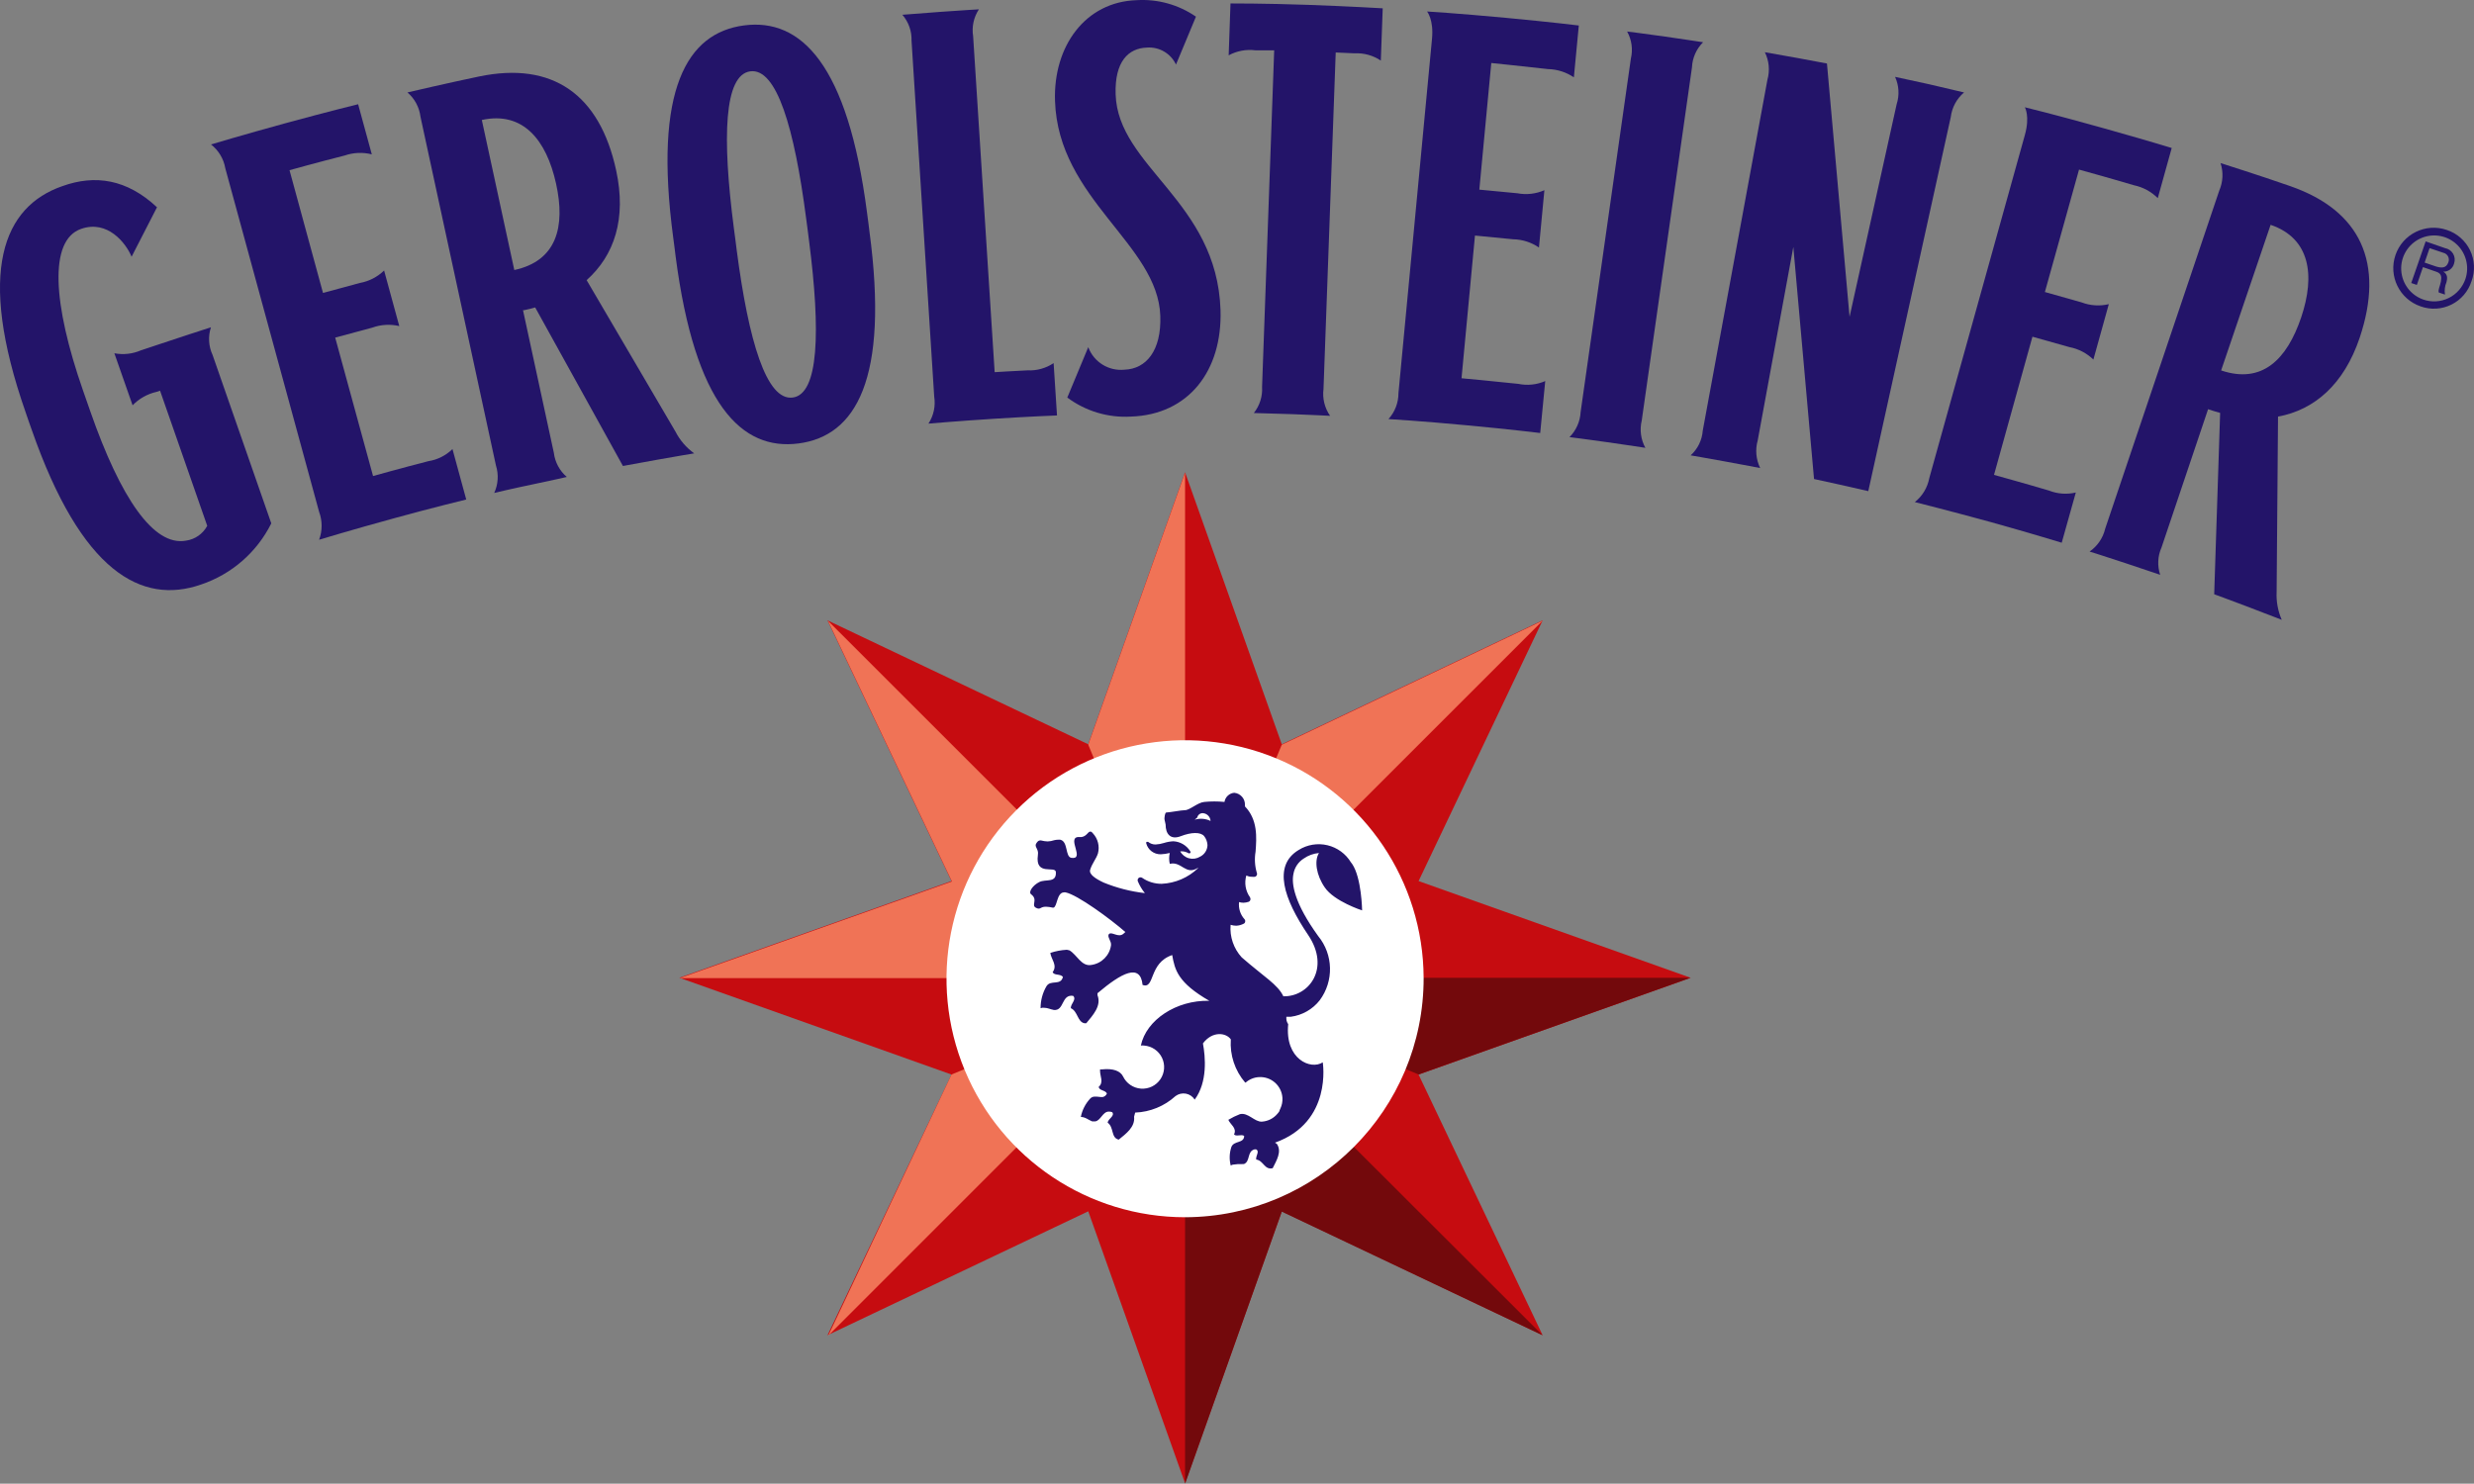 <?xml version="1.0" encoding="UTF-8"?> <svg xmlns="http://www.w3.org/2000/svg" xmlns:xlink="http://www.w3.org/1999/xlink" xmlns:xodm="http://www.corel.com/coreldraw/odm/2003" xml:space="preserve" width="185.272mm" height="111.14mm" version="1.1" style="shape-rendering:geometricPrecision; text-rendering:geometricPrecision; image-rendering:optimizeQuality; fill-rule:evenodd; clip-rule:evenodd" viewBox="0 0 184.945 110.944"><rect x="0" y="0" width="184.945" height="110.944" fill="#808080" stroke="none"/> <defs> <style type="text/css"> .fil3 {fill:#F07356} .fil1 {fill:#C60C10} .fil2 {fill:#73090C} .fil0 {fill:#231469} .fil4 {fill:white} </style> </defs> <g id="Layer_x0020_1">  <g id="_736069168"> <path class="fil0" d="M184.762 21.022c0.277,-0.752 0.237,-1.585 -0.111,-2.307 -0.349,-0.722 -0.977,-1.271 -1.739,-1.521 -1.578,-0.541 -3.296,0.299 -3.837,1.877 -0.541,1.578 0.299,3.296 1.877,3.837 0.754,0.272 1.587,0.225 2.307,-0.132 0.719,-0.356 1.261,-0.99 1.502,-1.755zm-3.613 1.375l0 0c-0.938,-0.33 -1.585,-1.191 -1.643,-2.183 -0.058,-0.992 0.487,-1.922 1.379,-2.358 0.894,-0.436 1.961,-0.293 2.708,0.362 0.747,0.656 1.027,1.696 0.712,2.638 -0.211,0.626 -0.663,1.141 -1.256,1.431 -0.593,0.289 -1.278,0.329 -1.901,0.11zm0.968 -2.466l0 0 -0.863 -0.296 0.37 -1.079 1.024 0.345c0.326,0.07 0.507,0.42 0.375,0.727 -0.159,0.437 -0.517,0.419 -0.905,0.302zm0.77 1.183l0 0 0 -0.012c-0.123,0.292 -0.162,0.612 -0.112,0.925l-0.462 -0.154c-0.073,-0.191 0.099,-0.487 0.155,-0.808 0.055,-0.321 0.073,-0.604 -0.328,-0.74l-1.011 -0.351 -0.456 1.331 -0.42 -0.141 1.079 -3.113 1.455 0.506c0.251,0.046 0.468,0.198 0.597,0.416 0.129,0.219 0.155,0.483 0.075,0.724 -0.09,0.373 -0.43,0.63 -0.813,0.617 0.333,0.185 0.32,0.487 0.24,0.801z"></path> <polygon class="fil1" points="88.59,35.318 95.821,55.655 115.319,46.389 106.047,65.882 126.385,73.113 106.047,80.35 115.319,99.842 95.821,90.577 88.59,110.914 81.353,90.577 61.861,99.842 71.132,80.35 50.789,73.113 71.132,65.882 61.861,46.389 81.353,55.655 "></polygon> <path class="fil2" d="M88.627 73.199l26.692 26.649 -19.498 -9.247 -7.23 20.343 0 -37.671 -0.08 -0.191 0.08 0.08 0 -0.049 0.036 0.086zm37.758 -0.086l0 0 -37.794 0 17.457 7.231 20.337 -7.231z"></path> <path class="fil3" d="M88.59 35.343l0 37.795 -7.238 -17.452 7.238 -20.343zm7.23 20.343l0 0 -7.23 17.452 26.729 -26.723 -19.498 9.271zm-24.658 10.227l0 0 -20.343 7.225 37.801 0 -26.729 -26.723 9.271 19.498zm-9.247 33.961l0 0 26.73 -26.735 -17.513 7.206 -9.216 19.529z"></path> <path class="fil4" d="M106.424 73.113c-0.03,-7.207 -4.394,-13.687 -11.06,-16.424 -6.667,-2.737 -14.325,-1.193 -19.41,3.913 -5.085,5.107 -6.598,12.771 -3.833,19.426 2.765,6.655 9.263,10.992 16.47,10.992 9.868,-0.024 17.851,-8.039 17.834,-17.907z"></path> <path class="fil0" d="M96.172 76.028c0.109,0.006 0.218,0.006 0.327,0 0.853,-0.113 1.627,-0.555 2.158,-1.233 1.067,-1.438 1.019,-3.418 -0.117,-4.802 -1.782,-2.466 -2.01,-3.902 -1.849,-4.642 0.08,-0.477 0.361,-0.896 0.77,-1.153 0.337,-0.236 0.73,-0.378 1.14,-0.413 -0.364,0.573 -0.203,1.652 0.431,2.571 0.709,1.048 2.793,1.72 2.793,1.72 0,0 -0.037,-2.435 -0.746,-3.477l-0.086 -0.111c-0.39,-0.647 -1.024,-1.11 -1.759,-1.285 -0.735,-0.175 -1.51,-0.048 -2.15,0.354 -1.954,1.171 -1.116,3.662 0.703,6.35 1.689,2.497 0.068,4.635 -1.849,4.592 -0.425,-0.893 -1.424,-1.436 -3.119,-2.916 -0.6,-0.66 -0.899,-1.54 -0.826,-2.429 0.133,0.043 0.272,0.065 0.413,0.068 0.2,-0.007 0.396,-0.06 0.573,-0.154 0.06,-0.029 0.1,-0.088 0.105,-0.154 0.012,-0.064 -0.006,-0.13 -0.05,-0.179 -0.315,-0.348 -0.463,-0.816 -0.407,-1.282 0.106,0.033 0.216,0.05 0.327,0.05 0.131,-0.004 0.259,-0.027 0.382,-0.068 0.067,-0.024 0.118,-0.079 0.136,-0.148 0.018,-0.067 0.007,-0.139 -0.031,-0.197 -0.335,-0.472 -0.435,-1.072 -0.271,-1.627 0.136,0.071 0.289,0.105 0.443,0.099 0.066,0.009 0.132,0.009 0.197,0 0.132,-0.034 0.201,-0.179 0.142,-0.302 -0.15,-0.513 -0.181,-1.052 -0.092,-1.578 0.08,-1.061 0.173,-2.38 -0.795,-3.384 0,-0.031 0,-0.056 0,-0.086 0.029,-0.476 -0.327,-0.888 -0.802,-0.931 -0.37,0.035 -0.67,0.317 -0.728,0.684 -0.502,-0.049 -1.008,-0.049 -1.51,0 -0.5,0.043 -1.079,0.617 -1.449,0.617 -0.271,0 -1.085,0.161 -1.387,0.173 -0.111,0 -0.141,0.382 -0.141,0.475 0,0.093 0.086,0.352 0.086,0.419 0,0.727 0.376,1.171 1.14,0.875 0.765,-0.296 1.474,-0.327 1.744,0 0.148,0.192 0.234,0.424 0.247,0.666 -0.008,0.37 -0.222,0.706 -0.555,0.869 -0.248,0.151 -0.548,0.195 -0.829,0.119 -0.281,-0.076 -0.519,-0.264 -0.657,-0.52l0.08 0c0.196,-0.006 0.388,0.046 0.555,0.148 0.016,0.005 0.034,0.005 0.05,0 0.077,0.007 0.124,-0.083 0.074,-0.142 -0.271,-0.447 -0.747,-0.732 -1.27,-0.758 -0.241,0.012 -0.48,0.055 -0.709,0.129 -0.2,0.063 -0.407,0.1 -0.617,0.111 -0.205,0.004 -0.404,-0.067 -0.561,-0.197l-0.056 0c-0.018,-0.006 -0.038,-0.006 -0.056,0 -0.03,0.026 -0.043,0.067 -0.031,0.105 0.128,0.493 0.576,0.834 1.085,0.826 0.229,-0.01 0.456,-0.043 0.678,-0.098 -0.062,0.267 -0.062,0.546 0,0.814 0.881,-0.222 1.184,0.893 2.109,0.295l0 0.031c-0.733,0.704 -1.697,1.118 -2.713,1.165 -0.519,0.005 -1.027,-0.149 -1.455,-0.444 -0.078,-0.054 -0.181,-0.054 -0.259,0 -0.075,0.058 -0.104,0.157 -0.074,0.246 0.133,0.322 0.311,0.623 0.53,0.894 -1.058,-0.12 -2.096,-0.386 -3.082,-0.789 -0.617,-0.29 -1.103,-0.617 -1.011,-0.949 0.142,-0.475 0.456,-0.82 0.586,-1.233 0.14,-0.531 -0.003,-1.096 -0.376,-1.498 -0.039,-0.054 -0.089,-0.098 -0.148,-0.129l-0.062 0c-0.16,0 -0.265,0.358 -0.653,0.407l-0.272 0c-0.789,0.105 0.548,1.701 -0.475,1.554 -0.481,-0.08 -0.228,-1.233 -0.838,-1.357l-0.13 0c-0.106,-0.001 -0.211,0.011 -0.314,0.037 -0.161,0.056 -0.329,0.087 -0.5,0.092 -0.164,-0.007 -0.328,-0.032 -0.487,-0.074l-0.062 0c-0.099,0 -0.167,0.043 -0.259,0.167 -0.253,0.314 0.173,0.425 0.086,0.925 -0.228,1.609 1.319,0.764 1.344,1.276 0.049,0.839 -0.746,0.5 -1.233,0.74 -0.487,0.24 -0.845,0.752 -0.617,0.919 0.555,0.419 -0.043,0.814 0.376,1.017 0.321,0.154 0.271,-0.055 0.66,-0.086l0.098 0c0.162,0.007 0.323,0.03 0.481,0.068l0.055 0c0.29,-0.068 0.24,-1.109 0.77,-1.141 0.045,-0.009 0.091,-0.009 0.136,0 0.869,0.167 3.347,1.979 4.469,2.965l-0.16 0.141c-0.364,0.296 -0.857,-0.185 -1.054,0 -0.198,0.185 0.191,0.536 0.141,0.851 -0.107,0.76 -0.702,1.357 -1.461,1.467 -0.752,0.141 -1.079,-0.759 -1.646,-1.091 -0.064,-0.021 -0.13,-0.035 -0.197,-0.043 -0.42,0.022 -0.834,0.101 -1.233,0.234 0.056,0.474 0.561,0.924 0.173,1.442 0.129,0.265 0.567,0.105 0.77,0.351 -0.16,0.691 -0.925,0.185 -1.233,0.703 -0.29,0.498 -0.441,1.064 -0.438,1.64 0.092,-0.038 0.192,-0.048 0.29,-0.031 0.228,0 0.469,0.123 0.697,0.161 0.802,0.086 0.549,-1.19 1.449,-1.054 0.271,0.283 -0.179,0.567 -0.179,0.919 0.53,0.234 0.493,1.023 1.017,1.128l0.142 0c0.481,-0.585 1.153,-1.294 0.838,-2.096 -0.003,-0.049 -0.003,-0.098 0,-0.148 1.794,-1.516 3.206,-2.275 3.372,-0.616 0.943,0.327 0.431,-1.634 2.213,-2.238 0.197,1.116 0.425,2.065 2.774,3.421 -2.466,-0.062 -4.716,1.43 -5.117,3.347 0.08,-0.012 0.161,-0.012 0.241,0 0.576,0.042 1.086,0.388 1.337,0.907 0.252,0.52 0.206,1.134 -0.118,1.612 -0.324,0.477 -0.879,0.745 -1.455,0.702 -0.575,-0.043 -1.085,-0.39 -1.335,-0.91 -0.203,-0.413 -0.74,-0.616 -1.56,-0.53l-0.16 0 0 0.13c0,0.388 0.289,0.838 -0.105,1.183 0.056,0.289 0.487,0.228 0.617,0.487 -0.052,0.141 -0.174,0.243 -0.321,0.271l-0.105 0 -0.315 -0.031 -0.216 0c-0.113,0.011 -0.219,0.063 -0.296,0.148 -0.355,0.382 -0.597,0.856 -0.697,1.369 0.333,0 0.574,0.228 0.851,0.333l0.222 0c0.407,-0.055 0.555,-0.715 0.999,-0.733 0.097,-0.006 0.194,0.011 0.283,0.049 0.191,0.296 -0.29,0.457 -0.352,0.777 0.493,0.351 0.234,1.14 0.832,1.27 0.543,-0.444 1.233,-0.937 1.147,-1.714l0.08 -0.308c1.119,-0.042 2.187,-0.479 3.014,-1.233 0.223,-0.167 0.504,-0.233 0.777,-0.183 0.273,0.05 0.512,0.213 0.66,0.447 0.974,-1.325 0.801,-3.193 0.616,-4.204 0.709,-0.949 1.732,-0.802 2.084,-0.302 -0.081,1.176 0.304,2.336 1.073,3.23l0.037 0c0.272,-0.241 0.617,-0.384 0.98,-0.407 0.442,-0.03 0.878,0.117 1.21,0.41 0.332,0.293 0.534,0.707 0.559,1.149 0.015,0.272 -0.038,0.543 -0.154,0.789 -0.017,0.047 -0.037,0.092 -0.062,0.136l0 0.043c-0.046,0.077 -0.1,0.15 -0.161,0.216 -0.29,0.346 -0.708,0.557 -1.159,0.586 -0.548,0.031 -1.023,-0.703 -1.639,-0.561 -0.302,0.116 -0.592,0.258 -0.869,0.425 0.142,0.351 0.665,0.617 0.425,1.091 0.173,0.191 0.536,-0.037 0.758,0.111 0,0.574 -0.764,0.339 -0.955,0.826 -0.15,0.45 -0.168,0.934 -0.05,1.393 0.048,-0.03 0.1,-0.053 0.155,-0.068 0.236,-0.037 0.476,-0.051 0.715,-0.043l0.111 0c0.5,-0.191 0.222,-0.937 0.789,-1.098 0.045,-0.008 0.091,-0.008 0.135,0 0.278,0.154 -0.049,0.481 0,0.758 0.549,0.074 0.617,0.801 1.233,0.647 0.278,-0.561 0.703,-1.233 0.315,-1.812l-0.142 -0.098c4.315,-1.535 3.569,-6.005 3.569,-6.005 -0.888,0.586 -2.842,-0.228 -2.583,-2.848 -0.154,-0.24 -0.141,-0.394 -0.136,-0.561zm-6.861 -14.733l0 0 0.191 -0.167c0.043,-0.205 0.235,-0.344 0.444,-0.321 0.3,0.033 0.532,0.278 0.549,0.58 -0.369,-0.179 -0.792,-0.213 -1.184,-0.092z"></path> <path class="fil0" d="M32.018 34.486c-1.887,0.481 -4.13,1.11 -4.13,1.11l-2.83 -10.351 2.774 -0.746c0.646,-0.234 1.347,-0.275 2.016,-0.117l-1.134 -4.155c-0.498,0.484 -1.129,0.808 -1.812,0.931l-2.756 0.746 -2.503 -9.179c0,0 2.108,-0.586 4.124,-1.097 0.652,-0.226 1.358,-0.256 2.028,-0.086l-1.023 -3.748c0,0 -2.102,0.512 -5.314,1.387 -3.378,0.925 -5.684,1.621 -5.684,1.621 0.564,0.438 0.945,1.071 1.067,1.775l7.015 25.7c0.25,0.672 0.25,1.412 0,2.083 0,0 2.324,-0.709 5.678,-1.627 2.829,-0.777 5.32,-1.381 5.32,-1.381l-1.029 -3.773c-0.492,0.484 -1.124,0.801 -1.806,0.906z"></path> <path class="fil0" d="M85.742 3.558c0.917,-0.067 1.78,0.438 2.17,1.27l1.492 -3.582c-1.3,-0.897 -2.862,-1.332 -4.439,-1.233 -3.828,0.123 -6.232,3.439 -6.097,7.527 0.234,7.367 7.7,10.714 7.872,16.09 0.086,2.595 -1.06,3.958 -2.675,4.013 -1.182,0.123 -2.297,-0.569 -2.712,-1.683l-1.566 3.767c1.368,1.019 3.051,1.523 4.753,1.424 4.315,-0.141 6.843,-3.427 6.701,-7.965 -0.265,-8.15 -7.669,-10.696 -7.841,-16.133 -0.08,-2.466 0.962,-3.452 2.342,-3.495z"></path> <path class="fil0" d="M91.986 0.26l-0.136 3.877c0.608,-0.33 1.304,-0.462 1.991,-0.376l1.412 0 -0.906 25.163c0.045,0.707 -0.175,1.406 -0.617,1.96l2.91 0.086c1.683,0.062 2.792,0.123 2.792,0.123 -0.407,-0.584 -0.583,-1.298 -0.493,-2.004l0.913 -25.164 1.412 0.062c0.695,-0.035 1.383,0.155 1.96,0.543l0.142 -3.909c0,0 -2.466,-0.148 -5.61,-0.259 -3.144,-0.111 -5.77,-0.105 -5.77,-0.105z"></path> <path class="fil0" d="M122.729 31.447l3.755 -26.409c0.031,-0.709 0.328,-1.38 0.832,-1.88 0,0 -1.357,-0.209 -2.824,-0.419 -1.467,-0.21 -2.854,-0.382 -2.854,-0.382 0.343,0.62 0.441,1.345 0.277,2.034l-3.754 26.415c-0.037,0.708 -0.333,1.377 -0.832,1.88 0,0 1.233,0.154 2.842,0.382 1.609,0.228 2.829,0.419 2.829,0.419 -0.341,-0.623 -0.438,-1.35 -0.272,-2.04z"></path> <path class="fil0" d="M50.487 32.26l-6.633 -11.312c2.071,-1.85 2.99,-4.593 2.207,-8.205 -1.233,-5.708 -4.771,-8.156 -10.233,-7.027 -2.263,0.469 -5.369,1.196 -5.369,1.196 0.541,0.463 0.888,1.112 0.974,1.819l5.641 26.076c0.214,0.676 0.168,1.409 -0.129,2.053 0,0 1.331,-0.321 2.768,-0.617 1.436,-0.296 2.657,-0.579 2.657,-0.579 -0.537,-0.46 -0.883,-1.104 -0.968,-1.806l-2.306 -10.665 0.086 0c0.265,-0.055 0.573,-0.129 0.826,-0.203l6.559 11.854 2.54 -0.463c1.442,-0.259 2.786,-0.481 2.786,-0.481 -0.593,-0.426 -1.075,-0.989 -1.406,-1.64zm-12.039 -12.064l0 0 -2.429 -11.225c3.082,-0.672 4.827,1.498 5.548,4.753 0.721,3.255 0.037,5.788 -3.119,6.467l0 0.006z"></path> <path class="fil0" d="M76.822 27.693c-1.005,0.043 -2.466,0.136 -2.466,0.136l-1.609 -25.121c-0.113,-0.7 0.041,-1.417 0.432,-2.01 0,0 -1.375,0.08 -2.824,0.185 -1.449,0.105 -2.897,0.222 -2.897,0.222 0.463,0.536 0.708,1.228 0.684,1.936l1.695 26.619c0.112,0.702 -0.041,1.421 -0.431,2.016 0,0 2.38,-0.204 5.018,-0.37 2.638,-0.166 4.592,-0.24 4.592,-0.24l-0.253 -3.915c-0.572,0.385 -1.253,0.576 -1.942,0.543z"></path> <path class="fil0" d="M146.82 6.912c0,0 -1.276,-0.302 -2.626,-0.616l-2.527 -0.549c0.294,0.644 0.337,1.374 0.118,2.047l-3.52 15.899 -1.69 -18.944 -2.244 -0.419 -2.398 -0.425c0.316,0.64 0.384,1.373 0.191,2.059l-4.833 26.236c-0.052,0.71 -0.377,1.373 -0.906,1.85 0,0 1.159,0.197 2.497,0.443 1.462,0.265 2.701,0.506 2.701,0.506 -0.312,-0.641 -0.379,-1.373 -0.186,-2.059l2.664 -14.474 1.548 17.353 1.887 0.413 2.169 0.493 6.165 -27.969c0.087,-0.717 0.442,-1.376 0.993,-1.843z"></path> <path class="fil0" d="M153.169 36.681c-1.849,-0.549 -4.106,-1.171 -4.106,-1.171l2.873 -10.332 2.763 0.777c0.675,0.129 1.3,0.452 1.793,0.931l1.153 -4.143c-0.674,0.161 -1.381,0.116 -2.028,-0.13l-2.75 -0.777 2.552 -9.154c0,0 2.109,0.579 4.106,1.171 0.674,0.141 1.293,0.476 1.781,0.962l1.042 -3.748c0,0 -1.75,-0.542 -5.271,-1.529 -3.519,-0.986 -5.707,-1.516 -5.707,-1.516 0,0 0.394,0.672 0,2.071l-7.146 25.663c-0.134,0.706 -0.516,1.341 -1.079,1.788 0,0 2.467,0.617 5.709,1.504 3.027,0.845 5.271,1.535 5.271,1.535l1.054 -3.755c-0.669,0.158 -1.37,0.106 -2.01,-0.147z"></path> <path class="fil0" d="M115.732 5.167c0.687,0.016 1.355,0.23 1.923,0.617l0.37 -3.877c0,0 -1.985,-0.247 -5.462,-0.574 -3.637,-0.339 -5.881,-0.474 -5.881,-0.474 0,0 0.505,0.616 0.369,2.034l-2.509 26.507c0.001,0.716 -0.265,1.406 -0.746,1.936 0,0 2.497,0.148 5.887,0.469 3.131,0.289 5.456,0.573 5.456,0.573l0.376 -3.884c-0.632,0.276 -1.335,0.349 -2.01,0.21 -1.929,-0.21 -4.248,-0.419 -4.248,-0.419l1.005 -10.671 2.854 0.278c0.689,0.012 1.361,0.226 1.929,0.616l0.407 -4.285c-0.636,0.277 -1.34,0.357 -2.022,0.228l-2.842 -0.271 0.894 -9.469c0,0 2.182,0.222 4.248,0.456z"></path> <path class="fil0" d="M171.219 13.921c-2.33,-0.814 -5.221,-1.726 -5.221,-1.726 0.222,0.677 0.186,1.412 -0.099,2.065l-8.525 25.275c-0.164,0.694 -0.579,1.302 -1.165,1.708 0,0 1.306,0.407 2.706,0.875l2.57 0.863c-0.222,-0.669 -0.188,-1.396 0.099,-2.04l3.483 -10.344 0.086 0.031c0.26,0.086 0.561,0.178 0.814,0.246l-0.444 13.562c0,0 1.072,0.388 2.417,0.9 1.343,0.512 2.633,1.011 2.633,1.011 -0.289,-0.66 -0.42,-1.377 -0.383,-2.096l0.105 -13.1c2.718,-0.499 4.93,-2.404 6.108,-5.906 1.862,-5.572 0.081,-9.487 -5.185,-11.324zm0.808 9.808l0 0c-1.066,3.156 -2.922,5.006 -5.985,3.97l3.699 -10.887c2.953,1.005 3.347,3.767 2.286,6.917z"></path> <path class="fil0" d="M64.906 16.59l-0.092 -0.697c-1.443,-11.096 -4.932,-14.548 -9.191,-13.993 -4.26,0.555 -6.781,4.765 -5.295,15.88l0.092 0.696 0.086 0.697c1.443,11.096 4.932,14.542 9.192,13.987 4.26,-0.555 6.781,-4.765 5.295,-15.874l-0.086 -0.696zm-5.653 13.137l0 0c-1.954,0.252 -3.292,-4.223 -4.179,-11.01l-0.105 -0.832 -0.111 -0.838c-0.882,-6.781 -0.734,-11.454 1.233,-11.713 1.966,-0.259 3.292,4.223 4.173,11.004l0.111 0.838 0.105 0.832c0.875,6.794 0.727,11.466 -1.22,11.719l-0.006 0z"></path> <path class="fil0" d="M15.768 24.474c0,0 -2.65,0.851 -5.215,1.714 -0.629,0.277 -1.328,0.357 -2.004,0.228l1.363 3.89c0.482,-0.496 1.096,-0.843 1.769,-0.999l0.284 -0.092 3.526 10.104c-0.325,0.606 -0.921,1.019 -1.602,1.11 -2.411,0.431 -4.876,-3.187 -7.133,-9.654l-0.278 -0.796 -0.278 -0.795c-2.25,-6.466 -2.564,-11.225 -0.135,-12.07 1.973,-0.69 3.347,1.054 3.772,2.084l1.899 -3.699c-2.25,-2.102 -4.617,-2.466 -7.083,-1.578 -4.377,1.522 -6.436,6.325 -2.737,16.909l0.228 0.666 0.234 0.66c3.699,10.597 8.199,13.1 12.65,11.553 2.288,-0.768 4.177,-2.413 5.252,-4.574l-4.389 -12.594c-0.301,-0.648 -0.345,-1.386 -0.123,-2.065z"></path> </g> </g> </svg> 